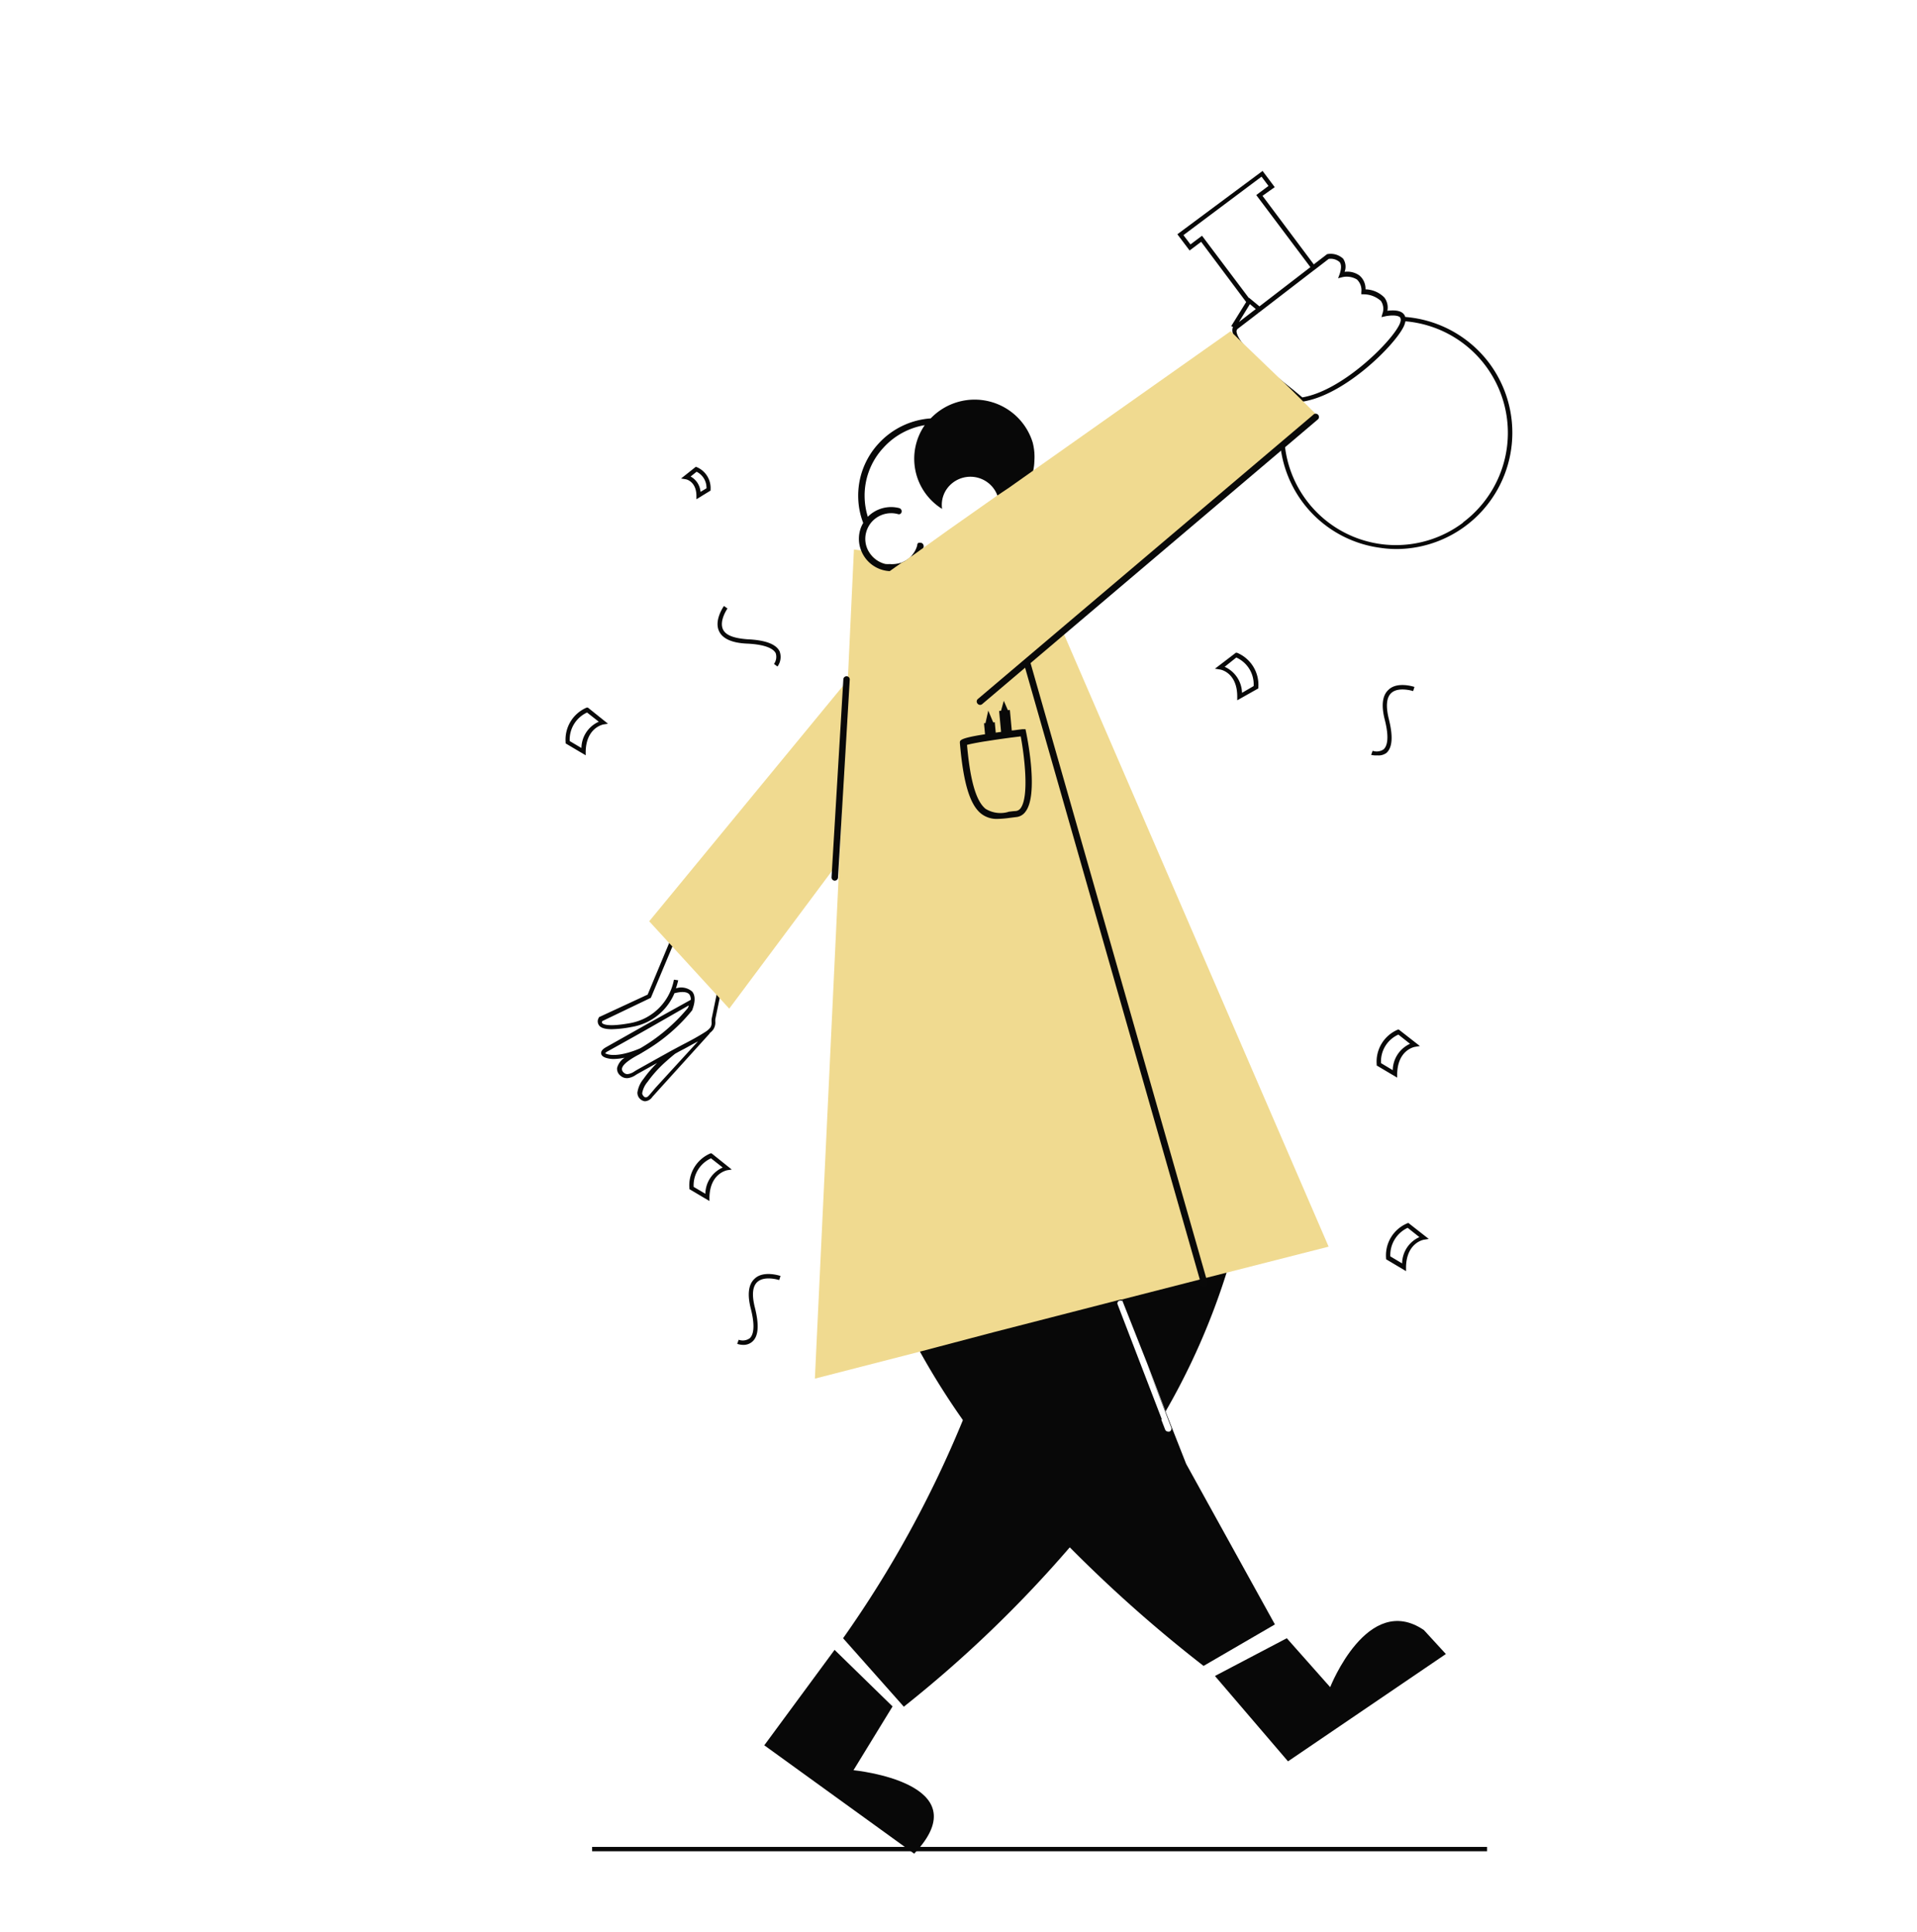 <svg id="Capa_6" data-name="Capa 6" xmlns="http://www.w3.org/2000/svg" viewBox="0 0 220.9 222.71"><title>Mesa de trabajo 41</title><path d="M141.33,146.71a79.93,79.93,0,0,1-7,15.93l0,.06-2.15-5.59-2.85-7.21a.42.42,0,0,0-.19-.06h0l-.2.06a.36.36,0,0,0-.15.45l5.07,13.18a102.75,102.75,0,0,1-10.55,14.76,140.28,140.28,0,0,1-19.16,18.41l-7-7.89a127.24,127.24,0,0,0,13.84-25.22,103.22,103.22,0,0,0,3.51-10c2.45-8.38,3.84-17.5,2.79-26.44-.14-1.19-.23-2.31-.28-3.35-.62-12.54,5-14.36,11.4-11.7.29.12.59.25.89.4,6.06,2.89,12.51,9.54,14.64,14.65C143.88,127.18,145,134.83,141.33,146.71Z" fill="#080808"/><path d="M146.91,187.22,138.69,192a158.34,158.34,0,0,1-15.42-13.67,113.45,113.45,0,0,1-12.34-14.7,86.37,86.37,0,0,1-4.9-7.81c-8.26-14.86-7.59-24.69-7.59-24.69,1.89-16.79,13.12-11.07,18.51-7.26a31,31,0,0,1,2.88,2.27l3.09,7.6,6.35,16.1,0,.1a.42.42,0,0,0-.19-.06h0l-.2.06a.36.36,0,0,0-.15.45l5.07,13.18.46,1.19a.38.38,0,0,0,.35.24.35.35,0,0,0,.14,0,.37.37,0,0,0,.21-.48l-.67-1.75-2.15-5.59,2.18,5.53,2.36,6Z" fill="#080808"/><path d="M153.1,143.68l-11.77,3-2.16.55-.73.19-9.17,2.35-.15,0h0l-.2.06-14.46,3.72L106,155.78l-12.1,3.11L97,93.39l0-.33.71-15,.69-14.73.84.11.43.06.44.05A3.06,3.06,0,0,0,102,65a3.2,3.2,0,0,0,.41.07,3.5,3.5,0,0,0,1.49-.21l.38-.19.13-.08a4.11,4.11,0,0,0,.5-.42l.45.06.42.05,5.07.66,1.45.19,7.19.94L122,71.73l.16.36.16.35.12.28Z" fill="#f0da90"/><path d="M140,193.16l8.28-4.35,5,5.64s4.32-11,10.8-6.58l2.53,2.76L148.42,203Z" fill="#080808"/><path d="M105.37,213.66l-17.3-12.51,8.1-11,6.68,6.52-4.5,7.35s14.77,1.43,7,9.61Z" fill="#080808"/><path d="M74.16,121.22l-.13,0,.12-.07Z" fill="#090909"/><path d="M171.6,41.84a13.43,13.43,0,0,0-9.67-5.31.85.85,0,0,0-.15-.3c-.4-.53-1.36-.48-1.91-.41a1.91,1.91,0,0,0-.34-1.52,3.14,3.14,0,0,0-2.18-.95,2,2,0,0,0-.7-1.6,2.39,2.39,0,0,0-1.71-.42,1.65,1.65,0,0,0-.17-1.52,2.11,2.11,0,0,0-1.77-.53h-.06l-1.55,1.19-5.91-7.9,1.41-1-1.4-1.87L135.67,27l1.41,1.87,1.33-1,5.19,6.94-1.72,2.77,0,0,.15.09h0l.06,0v0a.91.91,0,0,0-.08.44c.09,1.69,4.08,5.06,6.38,6.87a13.23,13.23,0,0,0-.89,5c0,.16,0,.32,0,.48l0,.47A13.34,13.34,0,0,0,159,63.13a12.77,12.77,0,0,0,1.94.15A13.41,13.41,0,0,0,171.6,41.84ZM138.51,27.17l-1.33,1-.81-1.07,9-6.74.8,1.07-1.41,1.05L151,30.79l-5.87,4.52-1.21-1,0,.05Zm5.41,8.06.11-.18.68.57-.32.24-1.63,1.26Zm-1.43,3h0a.39.39,0,0,1,.12-.32l1.62-1.24,0,0,.44-.34.39-.3-.05-.07.07.06.2-.16.21-.16,5.78-4.45.4-.3,1.44-1.11a1.56,1.56,0,0,1,1.25.36c.23.28.22.76,0,1.42l-.17.45.47-.12a2.28,2.28,0,0,1,1.7.26,1.71,1.71,0,0,1,.51,1.45v.26h.26a3,3,0,0,1,2,.77,1.62,1.62,0,0,1,.17,1.46l-.11.4.4-.09c.45-.1,1.4-.2,1.74.11a.07.07,0,0,1,0,0,.59.59,0,0,1,.06.46,2,2,0,0,1-.23.56c-1.12,2.09-6.58,7.46-11.09,8.21h0L149,44.91l-.4-.32C146.09,42.62,142.56,39.54,142.49,38.19Zm26.11,22A12.87,12.87,0,0,1,148,50.65a3.85,3.85,0,0,1,0-.48,4,4,0,0,1,0-.49,13,13,0,0,1,.78-4.29c.55.43.95.72,1.11.84l.08.06h.1a4.37,4.37,0,0,0,.5-.09c4.66-1,9.94-6.24,11.1-8.41a2.55,2.55,0,0,0,.28-.76A12.9,12.9,0,0,1,168.6,60.2Z" fill="#080808"/><path d="M145,35.89l.05.07h0Z" fill="#d0e3f3"/><path d="M145,35.89l.05.07h0Zm0,0,.05.07h0Zm0,0,.05.07h0Zm0,0,.05.07h0Zm0,0,.05.07h0Zm0,0,.05.07h0Zm0,0,.05.07h0Zm0,0,.05.07h0Zm0,0,.05.07h0Zm0,0,.05.07h0Zm0,0,.05.07h0Z" fill="#090909"/><path d="M83,112.56l-1,4.87a3.05,3.05,0,0,0,0,.41,1,1,0,0,1-.14.58,2.3,2.3,0,0,1-.6.52c-.81.52-1.7,1-2.56,1.44l-1.35.72-1.8,1-2.16,1.21-.25.15a1.79,1.79,0,0,1-.79.33.58.58,0,0,1-.47-.17.52.52,0,0,1-.21-.45c.07-.59,1.29-1.27,1.81-1.56l.16-.08c.14-.09.3-.16.43-.26h0l.12-.07a20.24,20.24,0,0,0,5.57-4.76c0-.06.63-1.41,0-2.16a1.92,1.92,0,0,0-1.87-.37,9,9,0,0,0,.26-.93l-.49-.07a6.26,6.26,0,0,1-5,5c-2.78.51-3.21.08-3.27,0s0-.17,0-.22L75,115l3.09-7.36-.46-.2-3,7.19L69,117.24l0,.06a.77.77,0,0,0,0,.83c.2.33.69.49,1.5.49a13.3,13.3,0,0,0,2.28-.26,6.49,6.49,0,0,0,4.94-3.89c.87-.22,1.45-.17,1.71.13a1,1,0,0,1,.17.63L74.61,118l-3.37,1.9-1.42.8c-.39.22-.58.46-.55.71s.24.42.63.53a2.94,2.94,0,0,0,.81.11,6.45,6.45,0,0,0,1.27-.15,2,2,0,0,0-.87,1.18,1,1,0,0,0,.37.88,1.12,1.12,0,0,0,.78.3h.06a2.14,2.14,0,0,0,1-.41l.23-.13,2.17-1.21,0,0a13.29,13.29,0,0,0-1.57,1.84,3.18,3.18,0,0,0-.7,1.57,1,1,0,0,0,.84,1h.05a1.1,1.1,0,0,0,.84-.51l.11-.12.62-.69,5.87-6.49,0-.05a1.68,1.68,0,0,0,.42-.42,1.47,1.47,0,0,0,.23-.84,2.09,2.09,0,0,1,0-.34l1-4.87ZM70,121.5a2.58,2.58,0,0,1-.27-.1.81.81,0,0,1,.29-.23l1.42-.79c1.13-.63,2.26-1.26,3.38-1.9l4.54-2.6c0,.13-.08.24-.11.31a20.62,20.62,0,0,1-5.46,4.62C72.86,121.23,71.09,121.81,70,121.5Zm5.56,3.84L75,126l-.12.14c-.18.21-.29.33-.48.33S74,126.17,74,126a2.74,2.74,0,0,1,.61-1.3,14.09,14.09,0,0,1,2.18-2.4c.32-.29.65-.57,1-.85h0c.35-.2.7-.39,1.06-.57.52-.28,1-.56,1.58-.86Z" fill="#090909"/><polygon points="97.36 78.78 74.81 106.18 84.03 116.25 95.93 100.29 97.36 78.78" fill="#f0da90"/><path d="M106.13,62.56a.38.38,0,0,0-.15,0,.21.21,0,0,0-.13,0,.25.25,0,0,0-.13.14.3.3,0,0,0,0,.08,3,3,0,0,1-.69,1.28l.94-.67.15-.11.11-.08.19-.13,0-.11A.38.38,0,0,0,106.13,62.56ZM119,51a7,7,0,0,0-11.75-2.78,9,9,0,0,0-6,2.89,8.85,8.85,0,0,0-2.35,6.42,8.64,8.64,0,0,0,.57,2.74,3.46,3.46,0,0,0-.39.95,3.65,3.65,0,0,0,.15,2.22,3.74,3.74,0,0,0,2.55,2.27l0,0a3.49,3.49,0,0,0,.71.11h.22a3.68,3.68,0,0,0,1.67-.41,9.07,9.07,0,0,0,3.61.75h.35a9,9,0,0,0,6.34-2.91,8.89,8.89,0,0,0,2.33-5.32,6.85,6.85,0,0,0,2.08-3.84,5.51,5.51,0,0,0,.1-.91A6.69,6.69,0,0,0,119,51Zm-4.78,11.76a8.14,8.14,0,0,1-3.32,2.19,8.3,8.3,0,0,1-5.65,0,3,3,0,0,0,.58-.64,3.57,3.57,0,0,0,.56-1.14l0-.11a.37.37,0,0,0-.43-.45.21.21,0,0,0-.13,0,.25.25,0,0,0-.13.14.3.3,0,0,0,0,.08,3,3,0,0,1-.69,1.28l0,0a4.11,4.11,0,0,1-.5.42l-.13.08-.38.19a3.5,3.5,0,0,1-1.49.21A3.2,3.2,0,0,1,102,65a3.06,3.06,0,0,1-1.91-1.46,2.89,2.89,0,0,1-.29-2.15l.06-.21a3.11,3.11,0,0,1,.43-.83,3,3,0,0,1,3.15-1.11.34.34,0,0,0,.28,0,.32.32,0,0,0,.17-.22.38.38,0,0,0-.27-.46,3.77,3.77,0,0,0-3.62,1,8.23,8.23,0,0,1-.36-2.06,8.1,8.1,0,0,1,2.15-5.89A8.25,8.25,0,0,1,106.56,49a6.8,6.8,0,0,0,2,9.65,3.19,3.19,0,0,1,.83-2.65,3.33,3.33,0,0,1,4.68-.18,3.28,3.28,0,0,1,.54.64,3,3,0,0,1,.31.62,3.12,3.12,0,0,1,.06,2.17,6.53,6.53,0,0,0,1.31-.69A8.07,8.07,0,0,1,114.21,62.73Zm-8.08-.17a.38.38,0,0,0-.15,0,.21.21,0,0,0-.13,0,.25.25,0,0,0-.13.14.3.3,0,0,0,0,.08,3,3,0,0,1-.69,1.28l.94-.67.15-.11.11-.08.19-.13,0-.11A.38.38,0,0,0,106.13,62.56Z" fill="#080808"/><path d="M151.75,47.85l-3.55,3-.49.42L122.42,72.72l-.07.06-9.55,8.09-1.21,1L102,66.37l-.08-.12.29-.21.34-.23.09-.07.58-.41.67-.47,0,0,.38-.19.13-.08a4.11,4.11,0,0,0,.5-.42h0l.06,0,.94-.67.15-.11.11-.08.19-.13,3-2.15,1.11-.78,4.26-3,.1-.07,1.49-1,.65-.46,2.15-1.52.31-.22,22.39-15.81.41.41.2.19.22.22h0L148.89,45l.38.38,1.07,1.06.43.43.71.7Z" fill="#f0da90"/><path d="M96.17,101.5h0a.38.38,0,0,1-.35-.4l1.36-22.79a.37.37,0,1,1,.74,0l-1.35,22.78A.39.39,0,0,1,96.17,101.5Z" fill="#090909"/><path d="M112.94,81.24a.35.35,0,0,1-.28-.13.37.37,0,0,1,0-.53l38.66-32.77a.38.38,0,1,1,.49.57L113.18,81.15A.36.36,0,0,1,112.94,81.24Z" fill="#090909"/><path d="M80.32,53.85l-.14-.05-1.7,1.35.56.09s1.18.21,1.21,1.87v.43l1.63-1v-.13A2.62,2.62,0,0,0,80.32,53.85Zm.4,2.84a2.2,2.2,0,0,0-1.14-1.77l.69-.55a2.06,2.06,0,0,1,1.14,1.91Z" fill="#090909"/><path d="M142.54,75.23l-.13,0L140,77.07l.57.09c.08,0,2,.35,2,3.12v.43L145,79.34v-.13A4,4,0,0,0,142.54,75.23Zm.58,4.62a3.38,3.38,0,0,0-2-3l1.34-1.07a3.39,3.39,0,0,1,2,3.29Z" fill="#090909"/><path d="M161.2,118.67l-.13,0a4,4,0,0,0-2.43,4v.13L161,124.2v-.43c.06-2.78,2-3.11,2.06-3.12l.56-.09Zm-.71,4.67-1.35-.81a3.38,3.38,0,0,1,2-3.29l1.34,1.06A3.4,3.4,0,0,0,160.49,123.34Z" fill="#090909"/><path d="M82,132.93l-.13,0a4,4,0,0,0-2.43,4v.12l2.31,1.37V138c.06-2.77,2-3.1,2-3.12l.57-.09Zm-.71,4.66-1.36-.8a3.42,3.42,0,0,1,2-3.29l1.35,1.06A3.36,3.36,0,0,0,81.28,137.59Z" fill="#090909"/><path d="M67.74,81.55l-.13,0a4,4,0,0,0-2.43,4v.13l2.31,1.37v-.43c.06-2.77,2-3.1,2-3.12l.57-.09ZM67,86.21l-1.35-.8a3.43,3.43,0,0,1,2-3.29L69,83.18A3.36,3.36,0,0,0,67,86.21Z" fill="#090909"/><path d="M162.28,140.94l-.14.06a4,4,0,0,0-2.42,4v.13l2.3,1.37V146c.07-2.77,2-3.11,2.06-3.12l.56-.09Zm-.71,4.67-1.36-.81a3.46,3.46,0,0,1,2-3.29l1.35,1.07A3.36,3.36,0,0,0,161.57,145.61Z" fill="#090909"/><path d="M89.59,76.82l-.4-.3a1.4,1.4,0,0,0,.2-1.23c-.22-.45-1-1-3.28-1.11-1.73-.07-2.82-.55-3.24-1.41-.62-1.27.51-2.86.55-2.93l.41.29s-1,1.42-.51,2.43c.34.68,1.28,1,2.81,1.12,2.07.09,3.31.56,3.71,1.4A1.87,1.87,0,0,1,89.59,76.82Z" fill="#090909"/><path d="M158.71,87.06A2.23,2.23,0,0,1,158,87l.17-.47a1.41,1.41,0,0,0,1.27-.17c.37-.34.69-1.2.13-3.41-.42-1.64-.28-2.8.42-3.44,1-1,2.94-.36,3-.34l-.15.48s-1.69-.55-2.53.23c-.54.51-.64,1.5-.27,3,.5,2,.41,3.28-.28,3.9A1.54,1.54,0,0,1,158.71,87.06Z" fill="#090909"/><path d="M85.66,155a2.09,2.09,0,0,1-.71-.12l.17-.47a1.38,1.38,0,0,0,1.27-.17c.37-.33.69-1.2.13-3.4-.42-1.64-.28-2.8.42-3.45,1-1,2.93-.36,3-.33l-.15.47s-1.69-.55-2.53.23c-.55.51-.64,1.5-.27,2.95.5,2,.41,3.28-.28,3.9A1.51,1.51,0,0,1,85.66,155Z" fill="#090909"/><path d="M138.78,148.31a.37.37,0,0,1-.36-.27L118,76.52a.38.38,0,0,1,.25-.47.38.38,0,0,1,.47.26l20.43,71.53a.37.37,0,0,1-.26.46Z" fill="#090909"/><polygon points="117.1 89.64 115.86 89.75 115.13 81.94 115.35 81.92 115.67 80.77 116.14 81.85 116.37 81.83 117.1 89.64" fill="#090909"/><polygon points="115.36 91.05 114.12 91.16 113.39 83.36 113.56 83.34 113.88 81.9 114.45 83.26 114.63 83.24 115.36 91.05" fill="#090909"/><path d="M111,85.64c0-.35,6.89-1.18,6.89-1.18s1.9,9.14-.83,9.38S111.81,95.5,111,85.64Z" fill="#f0da90"/><path d="M118.24,84.38l-.07-.34-.34,0-1.53.19-1.23.16-.62.09-1.23.19c-2.41.39-2.61.62-2.61.88v.08c.39,4.58,1.14,7.09,2.44,8.14a2.9,2.9,0,0,0,1.92.61,11.94,11.94,0,0,0,1.32-.11l.79-.1a1.47,1.47,0,0,0,1.1-.64C119.68,91.56,118.39,85.11,118.24,84.38Zm-2,9.18a3.26,3.26,0,0,1-2.67-.34c-1.09-.88-1.77-3.22-2.14-7.37.32-.09,1-.23,1.91-.38l1.23-.19h0l.61-.09,1.23-.17,1.21-.15c.4,2.11,1,6.86,0,8.26a.77.77,0,0,1-.57.34C116.73,93.49,116.46,93.53,116.19,93.56Z" fill="#090909"/><line x1="68.23" y1="213.11" x2="171.36" y2="213.11" fill="none" stroke="#080808" stroke-miterlimit="10" stroke-width="0.5"/></svg>